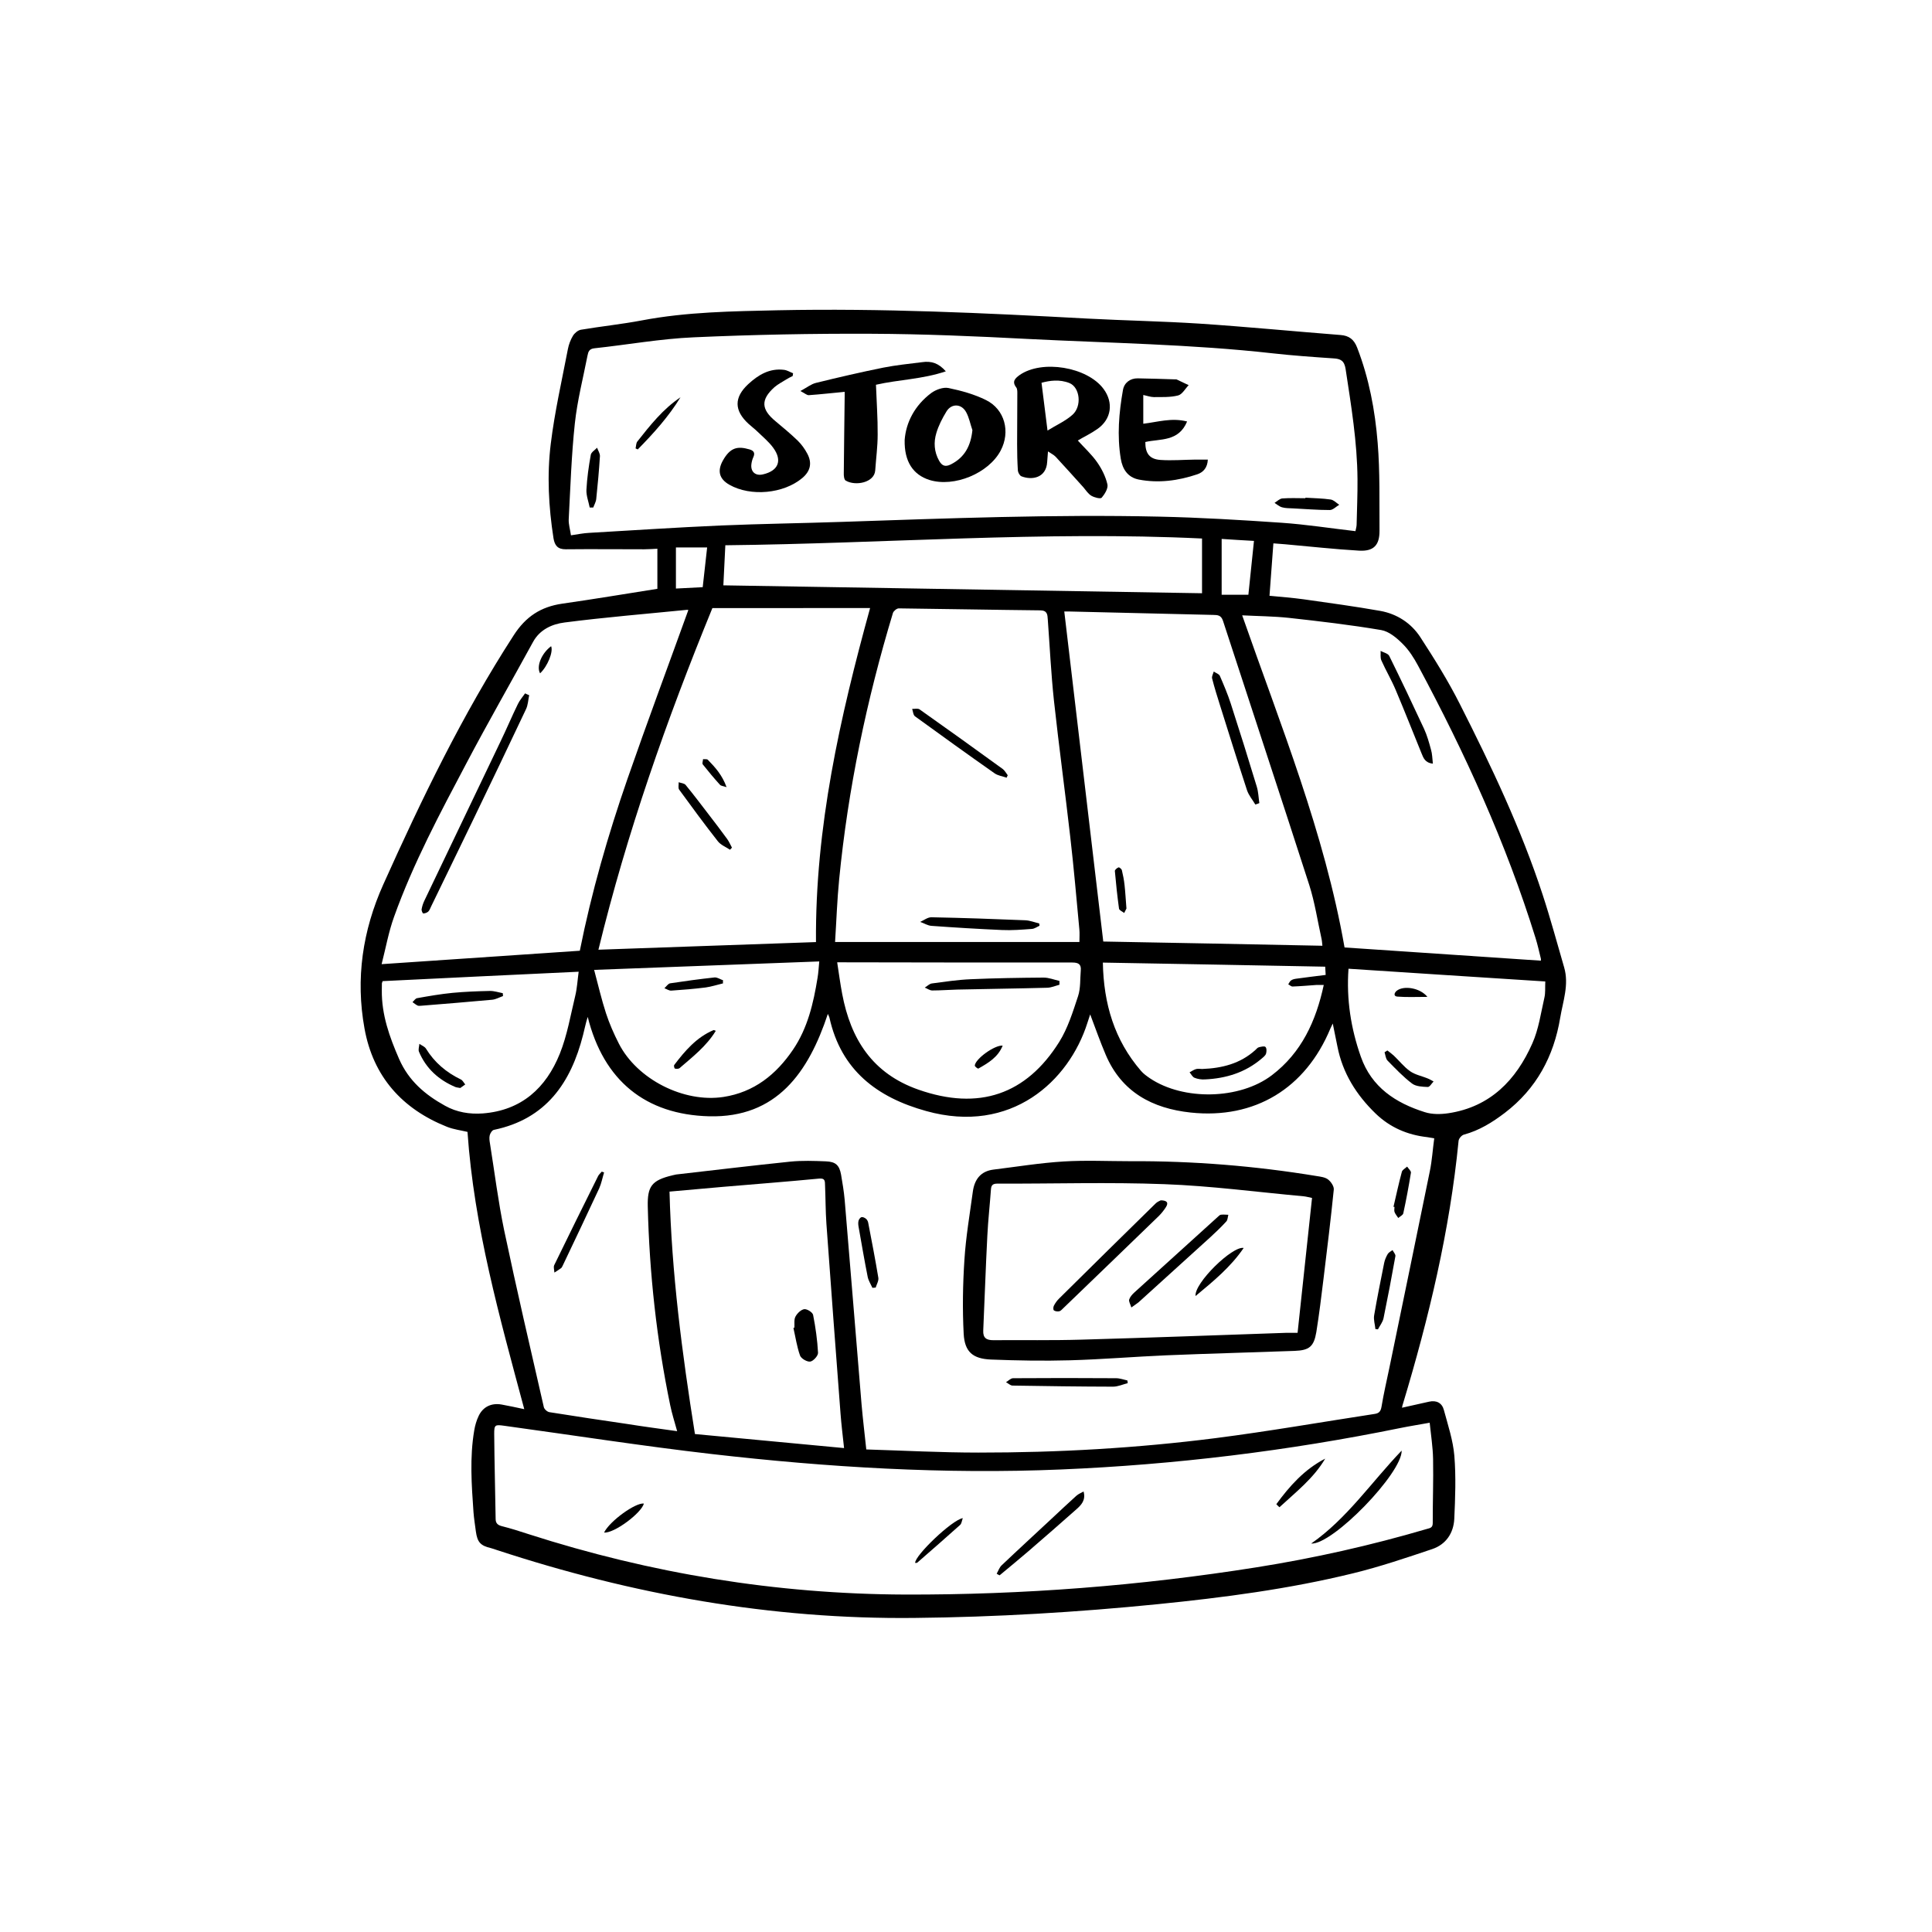 <?xml version="1.0" encoding="utf-8"?>
<!-- Generator: Adobe Illustrator 26.3.1, SVG Export Plug-In . SVG Version: 6.00 Build 0)  -->
<svg version="1.1" id="Livello_1" xmlns="http://www.w3.org/2000/svg" xmlns:xlink="http://www.w3.org/1999/xlink" x="0px" y="0px"
	 viewBox="0 0 283.46 283.46" style="enable-background:new 0 0 283.46 283.46;" xml:space="preserve">
<g>
	<path d="M205.7,206.54c1.42-0.32,2.71-0.6,3.98-0.89c1.08-0.24,1.89,0.19,2.16,1.21c0.6,2.23,1.35,4.46,1.54,6.73
		c0.25,3.07,0.13,6.19-0.01,9.27c-0.11,2.08-1.22,3.74-3.24,4.42c-3.84,1.29-7.67,2.59-11.6,3.55c-9.41,2.31-19.01,3.56-28.65,4.53
		c-11.87,1.19-23.78,1.9-35.72,2.02c-21.01,0.23-41.37-3.43-61.28-9.97c-0.28-0.09-0.56-0.2-0.84-0.27c-1.54-0.36-2-0.86-2.22-2.44
		c-0.12-0.94-0.28-1.9-0.35-2.84c-0.28-4.01-0.57-8.01,0.11-12c0.12-0.72,0.33-1.45,0.64-2.1c0.64-1.37,1.89-1.95,3.37-1.69
		c1.08,0.2,2.14,0.42,3.33,0.68c-3.62-13.49-7.37-26.77-8.33-40.68c-0.96-0.23-2.02-0.36-2.99-0.74
		c-6.61-2.63-10.85-7.38-12.12-14.43c-1.33-7.3-0.28-14.37,2.75-21.12c5.64-12.56,11.62-24.94,19.12-36.54
		c1.79-2.79,4-4.21,7.13-4.67c4.62-0.66,9.23-1.43,13.97-2.18c0-1.83,0-3.8,0-5.88c-0.65,0.03-1.29,0.08-1.94,0.08
		c-3.82,0-7.66-0.04-11.49,0c-1.18,0.01-1.63-0.54-1.81-1.61c-0.72-4.61-0.97-9.27-0.4-13.88c0.57-4.66,1.62-9.25,2.51-13.88
		c0.13-0.68,0.39-1.37,0.74-1.95c0.24-0.4,0.73-0.81,1.16-0.89c2.97-0.5,5.98-0.81,8.94-1.37c6.63-1.26,13.33-1.34,20.02-1.49
		c15.14-0.31,30.26,0.4,45.37,1.22c5.48,0.29,10.97,0.39,16.44,0.74c6.9,0.46,13.8,1.13,20.69,1.67c1.23,0.09,1.98,0.64,2.44,1.85
		c1.74,4.5,2.63,9.21,3.01,13.97c0.35,4.28,0.24,8.6,0.27,12.91c0.01,2.11-0.86,3.03-2.99,2.91c-3.64-0.21-7.26-0.62-10.89-0.94
		c-0.53-0.05-1.08-0.08-1.69-0.13c-0.2,2.6-0.37,5.09-0.57,7.69c1.7,0.17,3.37,0.29,5.03,0.52c3.74,0.53,7.5,1.04,11.23,1.7
		c2.44,0.44,4.51,1.78,5.86,3.84c2.08,3.2,4.12,6.47,5.83,9.87c4.59,9.06,8.95,18.23,12.12,27.91c1.16,3.53,2.12,7.12,3.16,10.68
		c0.74,2.54-0.17,4.95-0.58,7.4c-0.94,5.66-3.49,10.41-8.13,13.95c-1.83,1.39-3.74,2.58-6,3.19c-0.33,0.09-0.76,0.58-0.78,0.93
		c-1.29,13.17-4.36,25.97-8.17,38.6C205.78,206.11,205.75,206.26,205.7,206.54z M99.35,209.98c-0.39-1.41-0.77-2.6-1.02-3.82
		c-1.99-9.61-3.05-19.32-3.29-29.13c-0.07-2.99,0.58-3.86,3.62-4.59c0.17-0.04,0.36-0.09,0.54-0.12c5.59-0.64,11.17-1.31,16.77-1.89
		c1.71-0.17,3.47-0.11,5.19-0.04c1.45,0.05,1.99,0.57,2.24,1.95c0.21,1.23,0.42,2.47,0.53,3.72c0.84,10.01,1.65,20.02,2.48,30.03
		c0.19,2.15,0.45,4.29,0.69,6.57c5.55,0.17,10.99,0.46,16.44,0.46c11.64,0.01,23.26-0.65,34.8-2.12c7.81-1,15.56-2.36,23.34-3.55
		c0.62-0.09,0.89-0.35,1.01-1.04c0.32-1.93,0.76-3.82,1.16-5.74c1.98-9.61,3.98-19.24,5.94-28.87c0.32-1.57,0.42-3.19,0.64-4.79
		c-0.45-0.08-0.73-0.13-1.02-0.17c-2.91-0.32-5.48-1.43-7.59-3.47c-2.81-2.72-4.83-5.92-5.59-9.81c-0.21-1.05-0.42-2.1-0.69-3.39
		c-0.2,0.41-0.28,0.57-0.35,0.74c-3.65,8.78-11.09,13.32-20.5,12.32c-5.6-0.6-10.14-2.99-12.47-8.5c-0.81-1.91-1.5-3.86-2.27-5.9
		c-0.15,0.44-0.28,0.85-0.41,1.25c-2.7,8.52-11.17,16.41-23.65,12.93c-7.22-2-12.48-5.99-14.19-13.68
		c-0.04-0.17-0.15-0.35-0.24-0.57c-2.84,8.58-7.5,15.27-17.42,15.02c-9.31-0.24-15.48-5.22-17.81-14.58
		c-0.32,0.98-0.46,1.81-0.68,2.63c-1.79,7.05-5.44,12.35-13.08,13.94c-0.27,0.05-0.54,0.49-0.62,0.8c-0.09,0.37-0.03,0.81,0.04,1.21
		c0.68,4.25,1.21,8.54,2.08,12.73c1.83,8.67,3.84,17.31,5.82,25.94c0.07,0.31,0.5,0.69,0.82,0.74c3.81,0.61,7.63,1.18,11.46,1.74
		C94.42,209.31,96.82,209.62,99.35,209.98z M83.77,78.54c1.01-0.15,1.85-0.32,2.68-0.36c6.43-0.37,12.85-0.8,19.29-1.08
		c5.92-0.25,11.84-0.33,17.77-0.53c15.52-0.52,31.06-1.12,46.59-0.77c5.99,0.13,11.99,0.49,17.96,0.9
		c3.59,0.25,7.16,0.81,10.81,1.23c0.07-0.36,0.16-0.64,0.17-0.92c0.05-2.24,0.15-4.49,0.13-6.73c-0.04-5.43-0.93-10.77-1.74-16.11
		c-0.19-1.25-0.72-1.53-1.79-1.59c-2.97-0.2-5.95-0.41-8.91-0.74c-11.94-1.34-23.95-1.5-35.93-2.11c-7.65-0.4-15.3-0.73-22.96-0.76
		c-8.68-0.04-17.37,0.13-26.05,0.52c-4.87,0.21-9.72,1.09-14.58,1.61c-0.76,0.08-0.9,0.5-1.01,1.06c-0.65,3.32-1.5,6.61-1.86,9.96
		c-0.5,4.67-0.65,9.39-0.9,14.09C83.41,76.93,83.65,77.69,83.77,78.54z M209.76,208.74c-1.58,0.29-2.95,0.5-4.32,0.78
		c-16.44,3.35-33.04,5.38-49.79,6.08c-17.14,0.72-34.23-0.31-51.25-2.27c-10.16-1.17-20.26-2.75-30.39-4.14
		c-1.37-0.19-1.51-0.17-1.5,1.21c0.03,4.16,0.15,8.31,0.21,12.47c0.01,0.61,0.29,0.88,0.89,1.04c1.31,0.33,2.62,0.74,3.92,1.17
		c17.96,5.78,36.37,8.8,55.26,8.87c17.3,0.05,34.5-1.29,51.58-4c8.44-1.34,16.76-3.21,24.96-5.62c0.46-0.13,0.88-0.16,0.88-0.86
		c-0.01-3.13,0.11-6.25,0.05-9.39C210.23,212.33,209.95,210.59,209.76,208.74z M122.52,138.21c12.12,0,23.98,0,35.85,0
		c0-0.7,0.05-1.29-0.01-1.87c-0.42-4.5-0.81-9.02-1.33-13.52c-0.76-6.69-1.67-13.36-2.4-20.05c-0.42-3.94-0.61-7.93-0.9-11.88
		c-0.05-0.7-0.05-1.33-1.12-1.34c-6.92-0.07-13.84-0.21-20.75-0.29c-0.29,0-0.76,0.39-0.85,0.68c-3.86,12.77-6.59,25.8-7.89,39.09
		C122.82,132.05,122.72,135.09,122.52,138.21z M194.02,138.76c-0.04-0.33-0.05-0.69-0.13-1.04c-0.58-2.62-0.98-5.3-1.79-7.85
		c-4.17-12.95-8.46-25.87-12.67-38.8c-0.27-0.81-0.77-0.84-1.42-0.85c-7-0.16-13.98-0.33-20.98-0.5c-0.32-0.01-0.65,0-0.88,0
		c1.91,16.23,3.82,32.34,5.72,48.42C172.45,138.33,183.2,138.54,194.02,138.76z M104.52,89.22c-6.73,16.44-12.55,32.98-16.72,50.12
		c10.74-0.37,21.35-0.74,31.92-1.12c-0.13-16.81,3.51-32.93,7.94-49.01C119.89,89.22,112.13,89.22,104.52,89.22z M100.99,89.51
		c0.04,0.01-0.07-0.04-0.17-0.04c-6,0.6-12.02,1.09-17.99,1.86c-1.81,0.23-3.62,1.02-4.62,2.85c-3.25,5.94-6.61,11.8-9.77,17.79
		c-3.88,7.34-7.81,14.69-10.62,22.53c-0.81,2.24-1.23,4.63-1.83,6.96c9.88-0.66,19.44-1.31,29.08-1.97c1.71-8.56,4.13-16.97,7-25.24
		C94.94,105.99,98.01,97.77,100.99,89.51z M182.25,90.28c5.64,16.13,12.07,31.88,15.02,48.73c9.59,0.65,19.19,1.3,28.8,1.94
		c0-0.09,0.03-0.21,0-0.31c-0.25-1-0.46-2-0.77-2.99c-4.32-13.93-10.34-27.11-17.22-39.94c-0.62-1.16-1.35-2.32-2.28-3.24
		c-0.88-0.88-2-1.83-3.16-2.03c-4.49-0.76-9.03-1.29-13.56-1.79C186.81,90.41,184.5,90.4,182.25,90.28z M98.23,174.83
		c0.31,11.94,1.83,23.66,3.73,35.57c7.18,0.68,14.45,1.35,21.88,2.06c-0.2-1.87-0.4-3.48-0.52-5.07c-0.7-9.28-1.41-18.56-2.07-27.84
		c-0.13-1.87-0.12-3.74-0.2-5.63c-0.03-0.52,0.08-1.09-0.86-1c-4.69,0.45-9.37,0.81-14.07,1.21
		C103.52,174.35,100.93,174.59,98.23,174.83z M122.83,141.19c0.25,1.63,0.45,3.13,0.73,4.61c1.25,6.65,4.43,11.7,11.19,14.07
		c8.87,3.11,15.81,0.73,20.66-7c1.26-2.02,2-4.41,2.76-6.71c0.39-1.18,0.29-2.52,0.4-3.78c0.08-0.89-0.33-1.16-1.23-1.16
		c-11.05,0.01-22.08-0.01-33.13-0.03C123.8,141.17,123.41,141.19,122.83,141.19z M106.42,80c-0.11,2.14-0.2,4.09-0.29,5.88
		c23.45,0.39,46.76,0.77,70.23,1.16c0-1.3,0-2.62,0-3.93c0-1.34,0-2.7,0-4.1C153.07,77.89,129.81,79.75,106.42,80z M87.17,142.3
		c0.62,2.32,1.09,4.37,1.74,6.36c0.5,1.53,1.16,3.03,1.89,4.46c2.67,5.23,9.53,8.72,15.36,7.82c4.47-0.69,7.71-3.28,10.18-6.92
		c2.16-3.17,3.01-6.84,3.61-10.56c0.12-0.7,0.16-1.42,0.25-2.4C109.13,141.48,98.27,141.88,87.17,142.3z M161.81,141.23
		c0.11,6.07,1.71,11.38,5.58,15.87c0.37,0.44,0.88,0.8,1.35,1.12c4.91,3.28,13.15,3.12,17.86-0.46c4.36-3.31,6.48-7.95,7.62-13.25
		c-0.4,0-0.72-0.01-1.05,0c-1.17,0.08-2.35,0.19-3.52,0.23c-0.21,0.01-0.42-0.21-0.64-0.32c0.13-0.2,0.23-0.45,0.41-0.57
		c0.2-0.15,0.46-0.21,0.72-0.25c1.43-0.2,2.85-0.37,4.36-0.56c-0.01-0.27-0.04-0.62-0.07-1.21
		C183.57,141.62,172.76,141.42,161.81,141.23z M197.85,142.13c-0.32,4.51,0.35,8.76,1.81,12.91c1.58,4.49,5.1,6.78,9.37,8.13
		c1.08,0.35,2.35,0.33,3.49,0.16c6.13-0.93,9.92-4.86,12.3-10.24c0.93-2.08,1.25-4.45,1.77-6.71c0.17-0.72,0.09-1.5,0.13-2.38
		C217.01,143.39,207.47,142.75,197.85,142.13z M56.14,143.95c-0.04,0.15-0.11,0.24-0.11,0.35c-0.01,0.33-0.01,0.66-0.01,1
		c-0.04,3.59,1.12,6.82,2.54,10.08c1.41,3.21,3.82,5.24,6.73,6.85c1.71,0.96,3.6,1.27,5.55,1.13c5.68-0.44,9.27-3.74,11.29-8.75
		c1.09-2.71,1.58-5.66,2.27-8.51c0.27-1.12,0.33-2.28,0.5-3.53C75.18,143.02,65.71,143.48,56.14,143.95z M179.24,79.07
		c0,2.8,0,5.46,0,8.19c1.35,0,2.62,0,3.92,0c0.28-2.62,0.54-5.19,0.82-7.9C182.37,79.27,180.82,79.18,179.24,79.07z M103.1,86.15
		c0.23-2.03,0.44-3.94,0.65-5.83c-1.58,0-3.09,0-4.58,0c0,2.08,0,4.01,0,6.03C100.54,86.27,101.78,86.22,103.1,86.15z"/>
	<path d="M165.84,170.37c9.17-0.05,18.3,0.69,27.35,2.18c0.57,0.09,1.23,0.17,1.66,0.5s0.89,1.01,0.84,1.49
		c-0.44,4.36-0.97,8.68-1.5,13.03c-0.32,2.63-0.64,5.26-1.06,7.87c-0.36,2.14-1.04,2.68-3.19,2.76c-6.28,0.23-12.57,0.39-18.85,0.65
		c-4.7,0.2-9.4,0.6-14.11,0.73c-3.85,0.11-7.73,0.04-11.58-0.11c-2.67-0.11-3.86-1.12-4.01-3.76c-0.19-3.62-0.13-7.28,0.11-10.9
		c0.21-3.33,0.78-6.64,1.23-9.96c0.24-1.78,1.13-3.01,3.03-3.25c3.43-0.42,6.84-0.98,10.28-1.19
		C159.28,170.21,162.56,170.37,165.84,170.37z M192.5,175.76c-0.58-0.12-0.9-0.21-1.22-0.24c-6.81-0.62-13.61-1.53-20.43-1.78
		c-8.15-0.31-16.33-0.05-24.5-0.08c-0.65,0-0.92,0.19-0.96,0.85c-0.16,2.27-0.42,4.54-0.53,6.82c-0.24,4.62-0.39,9.25-0.6,13.89
		c-0.05,1.09,0.48,1.41,1.45,1.41c4.34-0.03,8.68,0.05,13.03-0.08c10-0.28,20-0.66,29.99-1c0.46-0.01,0.94,0,1.65,0
		C191.08,188.92,191.79,182.39,192.5,175.76z"/>
	<path d="M165.46,202.93c-0.72,0.19-1.45,0.52-2.16,0.52c-4.91-0.01-9.83-0.08-14.74-0.16c-0.32,0-0.64-0.33-0.96-0.5
		c0.35-0.2,0.69-0.58,1.04-0.58c5.03-0.04,10.06-0.03,15.1,0c0.56,0,1.12,0.21,1.67,0.33C165.42,202.66,165.44,202.79,165.46,202.93
		z"/>
	<path d="M88.63,172.02c-0.24,0.78-0.39,1.61-0.72,2.34c-1.75,3.78-3.56,7.56-5.35,11.33c-0.07,0.13-0.13,0.29-0.24,0.37
		c-0.32,0.24-0.65,0.44-0.98,0.65c-0.01-0.36-0.16-0.78-0.03-1.08c2.12-4.38,4.29-8.74,6.45-13.09c0.12-0.24,0.36-0.42,0.53-0.64
		C88.41,171.94,88.51,171.98,88.63,172.02z"/>
	<path d="M201.8,195c-0.07-0.68-0.29-1.37-0.19-2c0.44-2.58,0.96-5.13,1.47-7.69c0.09-0.46,0.29-0.92,0.53-1.33
		c0.15-0.24,0.46-0.39,0.7-0.57c0.15,0.31,0.48,0.64,0.42,0.9c-0.54,3.04-1.12,6.07-1.74,9.1c-0.12,0.57-0.54,1.09-0.82,1.63
		C202.05,195.03,201.93,195.01,201.8,195z"/>
	<path d="M128,188.95c-0.24-0.53-0.57-1.04-0.69-1.59c-0.49-2.44-0.9-4.9-1.34-7.36c-0.05-0.29-0.08-0.6-0.01-0.88
		c0.05-0.21,0.25-0.49,0.44-0.54c0.19-0.05,0.48,0.09,0.66,0.24c0.16,0.13,0.28,0.36,0.32,0.57c0.52,2.7,1.04,5.38,1.49,8.09
		c0.07,0.44-0.25,0.96-0.39,1.43C128.31,188.92,128.15,188.93,128,188.95z"/>
	<path d="M204.45,177.06c0.4-1.71,0.77-3.44,1.23-5.14c0.08-0.29,0.5-0.5,0.77-0.76c0.2,0.31,0.6,0.64,0.56,0.9
		c-0.32,1.99-0.69,3.97-1.12,5.95c-0.05,0.27-0.48,0.46-0.74,0.69c-0.19-0.29-0.42-0.56-0.54-0.86c-0.09-0.23-0.01-0.5-0.01-0.77
		C204.55,177.09,204.49,177.08,204.45,177.06z"/>
	<path d="M158.13,64.63c0.96,1.06,2.03,2.03,2.84,3.19c0.68,0.97,1.25,2.11,1.51,3.25c0.13,0.57-0.39,1.43-0.84,1.95
		c-0.19,0.21-1.08-0.03-1.51-0.28c-0.48-0.28-0.81-0.82-1.19-1.26c-1.35-1.5-2.7-3-4.06-4.47c-0.27-0.28-0.64-0.45-1.12-0.78
		c-0.05,0.64-0.09,1.09-0.12,1.55c-0.13,2.32-2.2,2.72-3.78,2.1c-0.25-0.11-0.49-0.54-0.52-0.85c-0.08-1.29-0.11-2.56-0.11-3.85
		c0-2.43,0.03-4.86,0.03-7.28c0-0.36,0.03-0.82-0.16-1.06c-0.68-0.88-0.13-1.35,0.49-1.81c3.28-2.3,9.93-1.2,12.32,2.03
		c1.5,2.02,1.16,4.45-0.9,5.88C160.11,63.58,159.11,64.05,158.13,64.63z M153.69,63.17c1.3-0.81,2.63-1.39,3.66-2.31
		c1.42-1.26,1.1-4.04-0.45-4.66c-1.45-0.58-2.92-0.36-4.09-0.04C153.11,58.52,153.37,60.68,153.69,63.17z"/>
	<path d="M132.73,64.55c0.19-2.56,1.47-5.06,3.89-6.88c0.68-0.5,1.77-0.9,2.54-0.74c1.89,0.39,3.8,0.92,5.51,1.77
		c2.76,1.37,3.6,4.65,2.15,7.4c-1.77,3.36-6.84,5.44-10.45,4.32C133.97,69.66,132.66,67.72,132.73,64.55z M142.67,63.11
		c-0.31-0.89-0.48-1.85-0.93-2.66c-0.7-1.25-2.14-1.27-2.87-0.09c-0.61,1-1.16,2.06-1.49,3.17c-0.41,1.35-0.33,2.76,0.4,4.06
		c0.41,0.73,0.88,0.96,1.7,0.56C141.54,67.12,142.43,65.42,142.67,63.11z"/>
	<path d="M138.77,54.48c-3.44,1.17-6.93,1.21-10.25,1.97c0.09,2.48,0.27,4.9,0.25,7.32c0,1.75-0.24,3.51-0.36,5.26
		c-0.13,1.78-2.88,2.32-4.32,1.49c-0.24-0.13-0.31-0.72-0.29-1.1c0.03-3.78,0.09-7.57,0.13-11.35c0-0.21,0-0.42,0-0.58
		c-1.82,0.17-3.55,0.37-5.27,0.49c-0.28,0.01-0.57-0.27-1.23-0.61c0.94-0.5,1.58-1.02,2.28-1.19c3.28-0.81,6.57-1.57,9.88-2.24
		c1.87-0.37,3.78-0.56,5.68-0.8C136.7,52.93,137.72,53.3,138.77,54.48z"/>
	<path d="M116.3,55.17c-0.32,0.16-0.65,0.31-0.94,0.5c-0.58,0.37-1.22,0.69-1.74,1.14c-2.03,1.83-1.95,3.25,0.16,4.99
		c1.1,0.92,2.2,1.83,3.24,2.83c0.57,0.56,1.06,1.23,1.43,1.94c0.73,1.37,0.45,2.55-0.72,3.55c-2.74,2.32-7.59,2.78-10.72,1
		c-1.49-0.85-1.79-2.03-0.96-3.53c1.1-1.98,2.2-2.15,3.9-1.66c0.6,0.17,0.88,0.49,0.58,1.14c-0.15,0.33-0.25,0.7-0.29,1.06
		c-0.12,1.1,0.61,1.73,1.7,1.47c2.26-0.52,2.88-2.02,1.51-3.9c-0.64-0.88-1.51-1.59-2.3-2.36c-0.42-0.41-0.9-0.76-1.33-1.16
		c-2.11-1.94-2.15-3.86-0.04-5.82c1.46-1.35,3.12-2.36,5.24-2.1c0.46,0.05,0.89,0.33,1.34,0.5
		C116.33,54.91,116.32,55.04,116.3,55.17z"/>
	<path d="M167.74,57.95c0,1.45,0,2.79,0,4.22c2.08-0.24,4.14-0.92,6.43-0.33c-1.25,3.01-3.96,2.51-6.13,3.01
		c-0.01,1.66,0.6,2.51,2.2,2.63c1.71,0.12,3.45-0.03,5.18-0.05c0.57-0.01,1.14,0,1.79,0c-0.05,1.17-0.65,1.86-1.55,2.16
		c-2.79,0.94-5.66,1.33-8.58,0.77c-1.62-0.32-2.39-1.53-2.64-3.05c-0.56-3.39-0.27-6.76,0.32-10.1c0.19-1.06,1.06-1.71,2.15-1.7
		c1.83,0.03,3.66,0.09,5.51,0.15c0.08,0,0.16-0.01,0.21,0.01c0.58,0.28,1.18,0.56,1.77,0.84c-0.52,0.53-0.94,1.35-1.55,1.51
		c-1.14,0.29-2.38,0.23-3.57,0.24C168.78,58.25,168.32,58.07,167.74,57.95z"/>
	<path d="M191.52,73.02c1.25,0.08,2.5,0.09,3.72,0.27c0.45,0.07,0.84,0.5,1.25,0.77c-0.46,0.27-0.93,0.77-1.38,0.77
		c-1.79,0-3.58-0.15-5.38-0.24c-0.54-0.03-1.12-0.01-1.63-0.16c-0.4-0.11-0.74-0.42-1.1-0.65c0.37-0.23,0.74-0.61,1.13-0.65
		c1.13-0.09,2.27-0.03,3.4-0.03C191.52,73.07,191.52,73.04,191.52,73.02z"/>
	<path d="M86.52,74.46c-0.17-0.86-0.52-1.75-0.48-2.6c0.09-1.71,0.33-3.43,0.64-5.13c0.07-0.39,0.6-0.69,0.92-1.04
		c0.15,0.42,0.45,0.85,0.42,1.26c-0.13,2.08-0.32,4.17-0.54,6.25c-0.04,0.44-0.29,0.85-0.44,1.26
		C86.87,74.46,86.69,74.46,86.52,74.46z"/>
	<path d="M99.84,58.29c-1.74,2.84-3.96,5.3-6.27,7.65c-0.11-0.05-0.21-0.09-0.32-0.15c0.08-0.33,0.07-0.76,0.25-1
		C95.38,62.41,97.26,60.02,99.84,58.29z"/>
	<path d="M146.23,230.89c0.24-0.41,0.39-0.9,0.72-1.22c2.43-2.31,4.9-4.57,7.34-6.85c1.21-1.13,2.42-2.27,3.64-3.37
		c0.28-0.25,0.65-0.4,1.05-0.62c0.35,1.27-0.33,1.97-1.04,2.6c-2.34,2.08-4.7,4.13-7.06,6.17c-1.39,1.19-2.81,2.36-4.22,3.53
		C146.51,231.06,146.36,230.98,146.23,230.89z"/>
	<path d="M192.37,226.47c5.26-3.66,8.82-8.99,13.28-13.64C205.74,216.11,195.52,226.67,192.37,226.47z"/>
	<path d="M187.26,220.69c1.95-2.66,4.12-5.11,7.17-6.68c-1.7,2.89-4.3,4.9-6.71,7.13C187.56,221,187.4,220.85,187.26,220.69z"/>
	<path d="M141.26,222.74c-0.15,0.4-0.17,0.8-0.4,1c-2.07,1.86-4.17,3.69-6.27,5.52c-0.07,0.07-0.21,0.04-0.32,0.05
		C134.19,228.26,139.66,223,141.26,222.74z"/>
	<path d="M88.63,224.85c0.84-1.7,4.63-4.42,5.84-4.25C94.1,222.01,90.07,225.01,88.63,224.85z"/>
	<path d="M152.51,135.83c-0.37,0.16-0.73,0.44-1.12,0.46c-1.46,0.11-2.93,0.23-4.39,0.16c-3.45-0.15-6.89-0.36-10.34-0.61
		c-0.56-0.04-1.1-0.39-1.65-0.58c0.54-0.24,1.1-0.69,1.65-0.68c4.59,0.09,9.19,0.25,13.77,0.44c0.69,0.03,1.37,0.31,2.04,0.46
		C152.5,135.61,152.51,135.71,152.51,135.83z"/>
	<path d="M147.69,114.1c-0.6-0.21-1.27-0.29-1.78-0.65c-3.92-2.75-7.79-5.54-11.66-8.35c-0.27-0.19-0.29-0.72-0.42-1.09
		c0.37,0.01,0.84-0.11,1.09,0.07c4.08,2.88,8.14,5.8,12.19,8.74c0.31,0.23,0.5,0.61,0.74,0.92
		C147.8,113.86,147.74,113.98,147.69,114.1z"/>
	<path d="M184.18,118.04c-0.41-0.7-0.97-1.35-1.22-2.1c-1.35-4.12-2.64-8.26-3.94-12.39c-0.42-1.33-0.84-2.67-1.18-4.01
		c-0.08-0.29,0.15-0.68,0.24-1.01c0.31,0.21,0.76,0.35,0.89,0.62c0.58,1.34,1.16,2.7,1.61,4.09c1.31,4.05,2.59,8.13,3.82,12.2
		c0.23,0.76,0.25,1.59,0.37,2.39C184.58,117.91,184.38,117.98,184.18,118.04z"/>
	<path d="M165.27,133.3c-0.03,0.07-0.19,0.36-0.33,0.65c-0.27-0.21-0.73-0.4-0.76-0.64c-0.25-1.83-0.45-3.68-0.61-5.52
		c-0.01-0.17,0.32-0.45,0.54-0.53c0.11-0.04,0.45,0.24,0.49,0.42c0.17,0.7,0.31,1.42,0.39,2.15
		C165.11,130.9,165.16,131.94,165.27,133.3z"/>
	<path d="M107.1,124.67c-0.6-0.4-1.34-0.69-1.77-1.23c-1.95-2.48-3.82-5.03-5.68-7.58c-0.19-0.25-0.05-0.72-0.08-1.09
		c0.35,0.12,0.82,0.15,1.02,0.39c1.17,1.42,2.27,2.88,3.39,4.34c0.92,1.19,1.83,2.39,2.72,3.61c0.28,0.39,0.46,0.84,0.69,1.25
		C107.31,124.47,107.21,124.57,107.1,124.67z"/>
	<path d="M106.6,115.49c-0.49-0.17-0.81-0.17-0.97-0.35c-0.88-0.97-1.71-1.97-2.52-2.99c-0.12-0.15,0.03-0.5,0.04-0.77
		c0.24,0.03,0.57-0.04,0.7,0.09C104.94,112.59,105.97,113.73,106.6,115.49z"/>
	<path d="M77.64,102c-0.15,0.7-0.17,1.46-0.48,2.08c-2.52,5.35-5.09,10.69-7.65,16.01c-2.07,4.3-4.17,8.59-6.25,12.89
		c-0.13,0.27-0.23,0.57-0.42,0.76c-0.19,0.17-0.49,0.28-0.74,0.28c-0.09,0-0.28-0.42-0.24-0.62c0.07-0.42,0.21-0.85,0.4-1.25
		c3.72-7.79,7.46-15.57,11.18-23.37c0.88-1.82,1.66-3.68,2.55-5.5c0.27-0.56,0.7-1.04,1.05-1.55
		C77.23,101.83,77.42,101.91,77.64,102z"/>
	<path d="M79.24,98.79c-0.58-1.04,0.23-2.95,1.62-3.98C81.2,95.62,80.35,97.75,79.24,98.79z"/>
	<path d="M210.23,112.04c-1.16-0.12-1.39-0.85-1.66-1.5c-1.26-3.09-2.48-6.2-3.78-9.27c-0.62-1.49-1.45-2.88-2.11-4.36
		c-0.19-0.41-0.09-0.93-0.12-1.41c0.44,0.24,1.09,0.37,1.27,0.74c1.75,3.55,3.45,7.12,5.11,10.7c0.44,0.96,0.73,2,1.01,3.03
		C210.14,110.59,210.14,111.26,210.23,112.04z"/>
	<path d="M116.55,194.79c0.04-0.54-0.08-1.18,0.16-1.62c0.25-0.48,0.81-1.02,1.29-1.09c0.41-0.05,1.23,0.46,1.3,0.85
		c0.36,1.82,0.62,3.68,0.72,5.54c0.03,0.44-0.69,1.23-1.14,1.3c-0.46,0.07-1.34-0.44-1.5-0.89c-0.46-1.29-0.66-2.68-0.97-4.04
		C116.45,194.81,116.5,194.8,116.55,194.79z"/>
	<path d="M155.44,144.48c-0.6,0.16-1.18,0.42-1.78,0.44c-4.41,0.12-8.83,0.17-13.24,0.27c-1.21,0.03-2.43,0.13-3.64,0.13
		c-0.37,0-0.73-0.28-1.1-0.42c0.35-0.21,0.68-0.56,1.04-0.61c1.89-0.25,3.78-0.54,5.7-0.62c3.57-0.16,7.13-0.21,10.7-0.24
		c0.77,0,1.55,0.32,2.32,0.49C155.44,144.09,155.44,144.28,155.44,144.48z"/>
	<path d="M147.11,153.41c-0.68,1.71-2.12,2.55-3.57,3.37c-0.07,0.04-0.52-0.29-0.52-0.44C143.08,155.38,145.91,153.31,147.11,153.41
		z"/>
	<path d="M106.08,144.28c-0.85,0.2-1.69,0.48-2.55,0.6c-1.67,0.21-3.36,0.35-5.03,0.46c-0.33,0.03-0.69-0.23-1.02-0.35
		c0.28-0.25,0.53-0.66,0.84-0.72c2.16-0.33,4.33-0.62,6.51-0.86c0.4-0.04,0.84,0.27,1.26,0.42
		C106.06,143.97,106.06,144.12,106.08,144.28z"/>
	<path d="M105.02,151.24c-1.39,2.28-3.41,3.82-5.31,5.47c-0.15,0.13-0.48,0.12-0.69,0.07c-0.08-0.03-0.19-0.44-0.09-0.54
		c1.58-2.08,3.27-4.05,5.75-5.1C104.71,151.1,104.8,151.16,105.02,151.24z"/>
	<path d="M176.38,156.84c2.89-0.11,5.59-0.77,7.81-2.79c0.16-0.15,0.32-0.36,0.52-0.4c0.32-0.08,0.81-0.2,0.96-0.04
		c0.19,0.19,0.17,0.68,0.08,0.98c-0.09,0.28-0.4,0.52-0.65,0.73c-2.39,2.04-5.23,2.91-8.33,3.05c-0.5,0.03-1.05-0.05-1.51-0.24
		c-0.31-0.12-0.49-0.53-0.73-0.8c0.32-0.16,0.62-0.39,0.96-0.48C175.77,156.77,176.09,156.84,176.38,156.84z"/>
	<path d="M203.55,154.12c0.32,0.25,0.66,0.49,0.96,0.77c0.8,0.76,1.49,1.66,2.38,2.28c0.74,0.52,1.71,0.7,2.56,1.05
		c0.31,0.12,0.58,0.29,0.88,0.45c-0.28,0.29-0.57,0.82-0.85,0.81c-0.78-0.03-1.73-0.07-2.3-0.5c-1.3-0.98-2.44-2.19-3.6-3.37
		c-0.28-0.29-0.31-0.82-0.44-1.23C203.3,154.29,203.43,154.21,203.55,154.12z"/>
	<path d="M209.43,146.26c-1.62,0-3.03,0.07-4.41-0.04c-0.58-0.04-0.49-0.53-0.09-0.86C205.95,144.56,208.34,144.92,209.43,146.26z"
		/>
	<path d="M73.8,146.14c-0.53,0.19-1.05,0.49-1.59,0.54c-3.47,0.32-6.93,0.6-10.41,0.88c-0.19,0.01-0.4,0.04-0.54-0.03
		c-0.27-0.13-0.49-0.33-0.74-0.5c0.23-0.2,0.42-0.54,0.68-0.58c1.73-0.31,3.47-0.61,5.2-0.78c1.82-0.17,3.65-0.24,5.48-0.28
		c0.62-0.01,1.26,0.21,1.89,0.33C73.77,145.85,73.79,145.99,73.8,146.14z"/>
	<path d="M67.53,159.63c-0.37-0.07-0.56-0.08-0.73-0.15c-2.44-1.04-4.28-2.7-5.32-5.15c-0.15-0.33,0.03-0.78,0.05-1.18
		c0.32,0.23,0.76,0.39,0.96,0.69c1.25,2.04,2.99,3.51,5.13,4.54c0.27,0.13,0.42,0.48,0.64,0.73
		C67.97,159.31,67.71,159.51,67.53,159.63z"/>
	<path d="M170.3,176.11c0.89,0.01,1.18,0.32,0.78,0.97c-0.29,0.46-0.64,0.9-1.02,1.29c-4.67,4.53-9.36,9.04-14.05,13.56
		c-0.19,0.17-0.37,0.41-0.6,0.46c-0.25,0.05-0.58,0.01-0.78-0.13c-0.12-0.09-0.11-0.49-0.01-0.68c0.2-0.39,0.46-0.76,0.77-1.06
		c4.7-4.66,9.41-9.29,14.14-13.93C169.79,176.32,170.14,176.2,170.3,176.11z"/>
	<path d="M165.99,191.83c-0.15-0.5-0.4-0.88-0.32-1.16c0.13-0.4,0.45-0.76,0.77-1.05c4.08-3.7,8.17-7.4,12.24-11.09
		c0.13-0.12,0.29-0.29,0.45-0.31c0.36-0.04,0.73,0,1.09,0.01c-0.09,0.33-0.09,0.74-0.29,0.97c-0.74,0.81-1.54,1.58-2.35,2.32
		c-3.51,3.19-7.01,6.36-10.53,9.55C166.8,191.28,166.52,191.44,165.99,191.83z"/>
	<path d="M182.47,183.1c-1.91,2.8-4.41,4.85-7.06,7.05C175.19,188.27,180.83,182.76,182.47,183.1z"/>
</g>
</svg>
